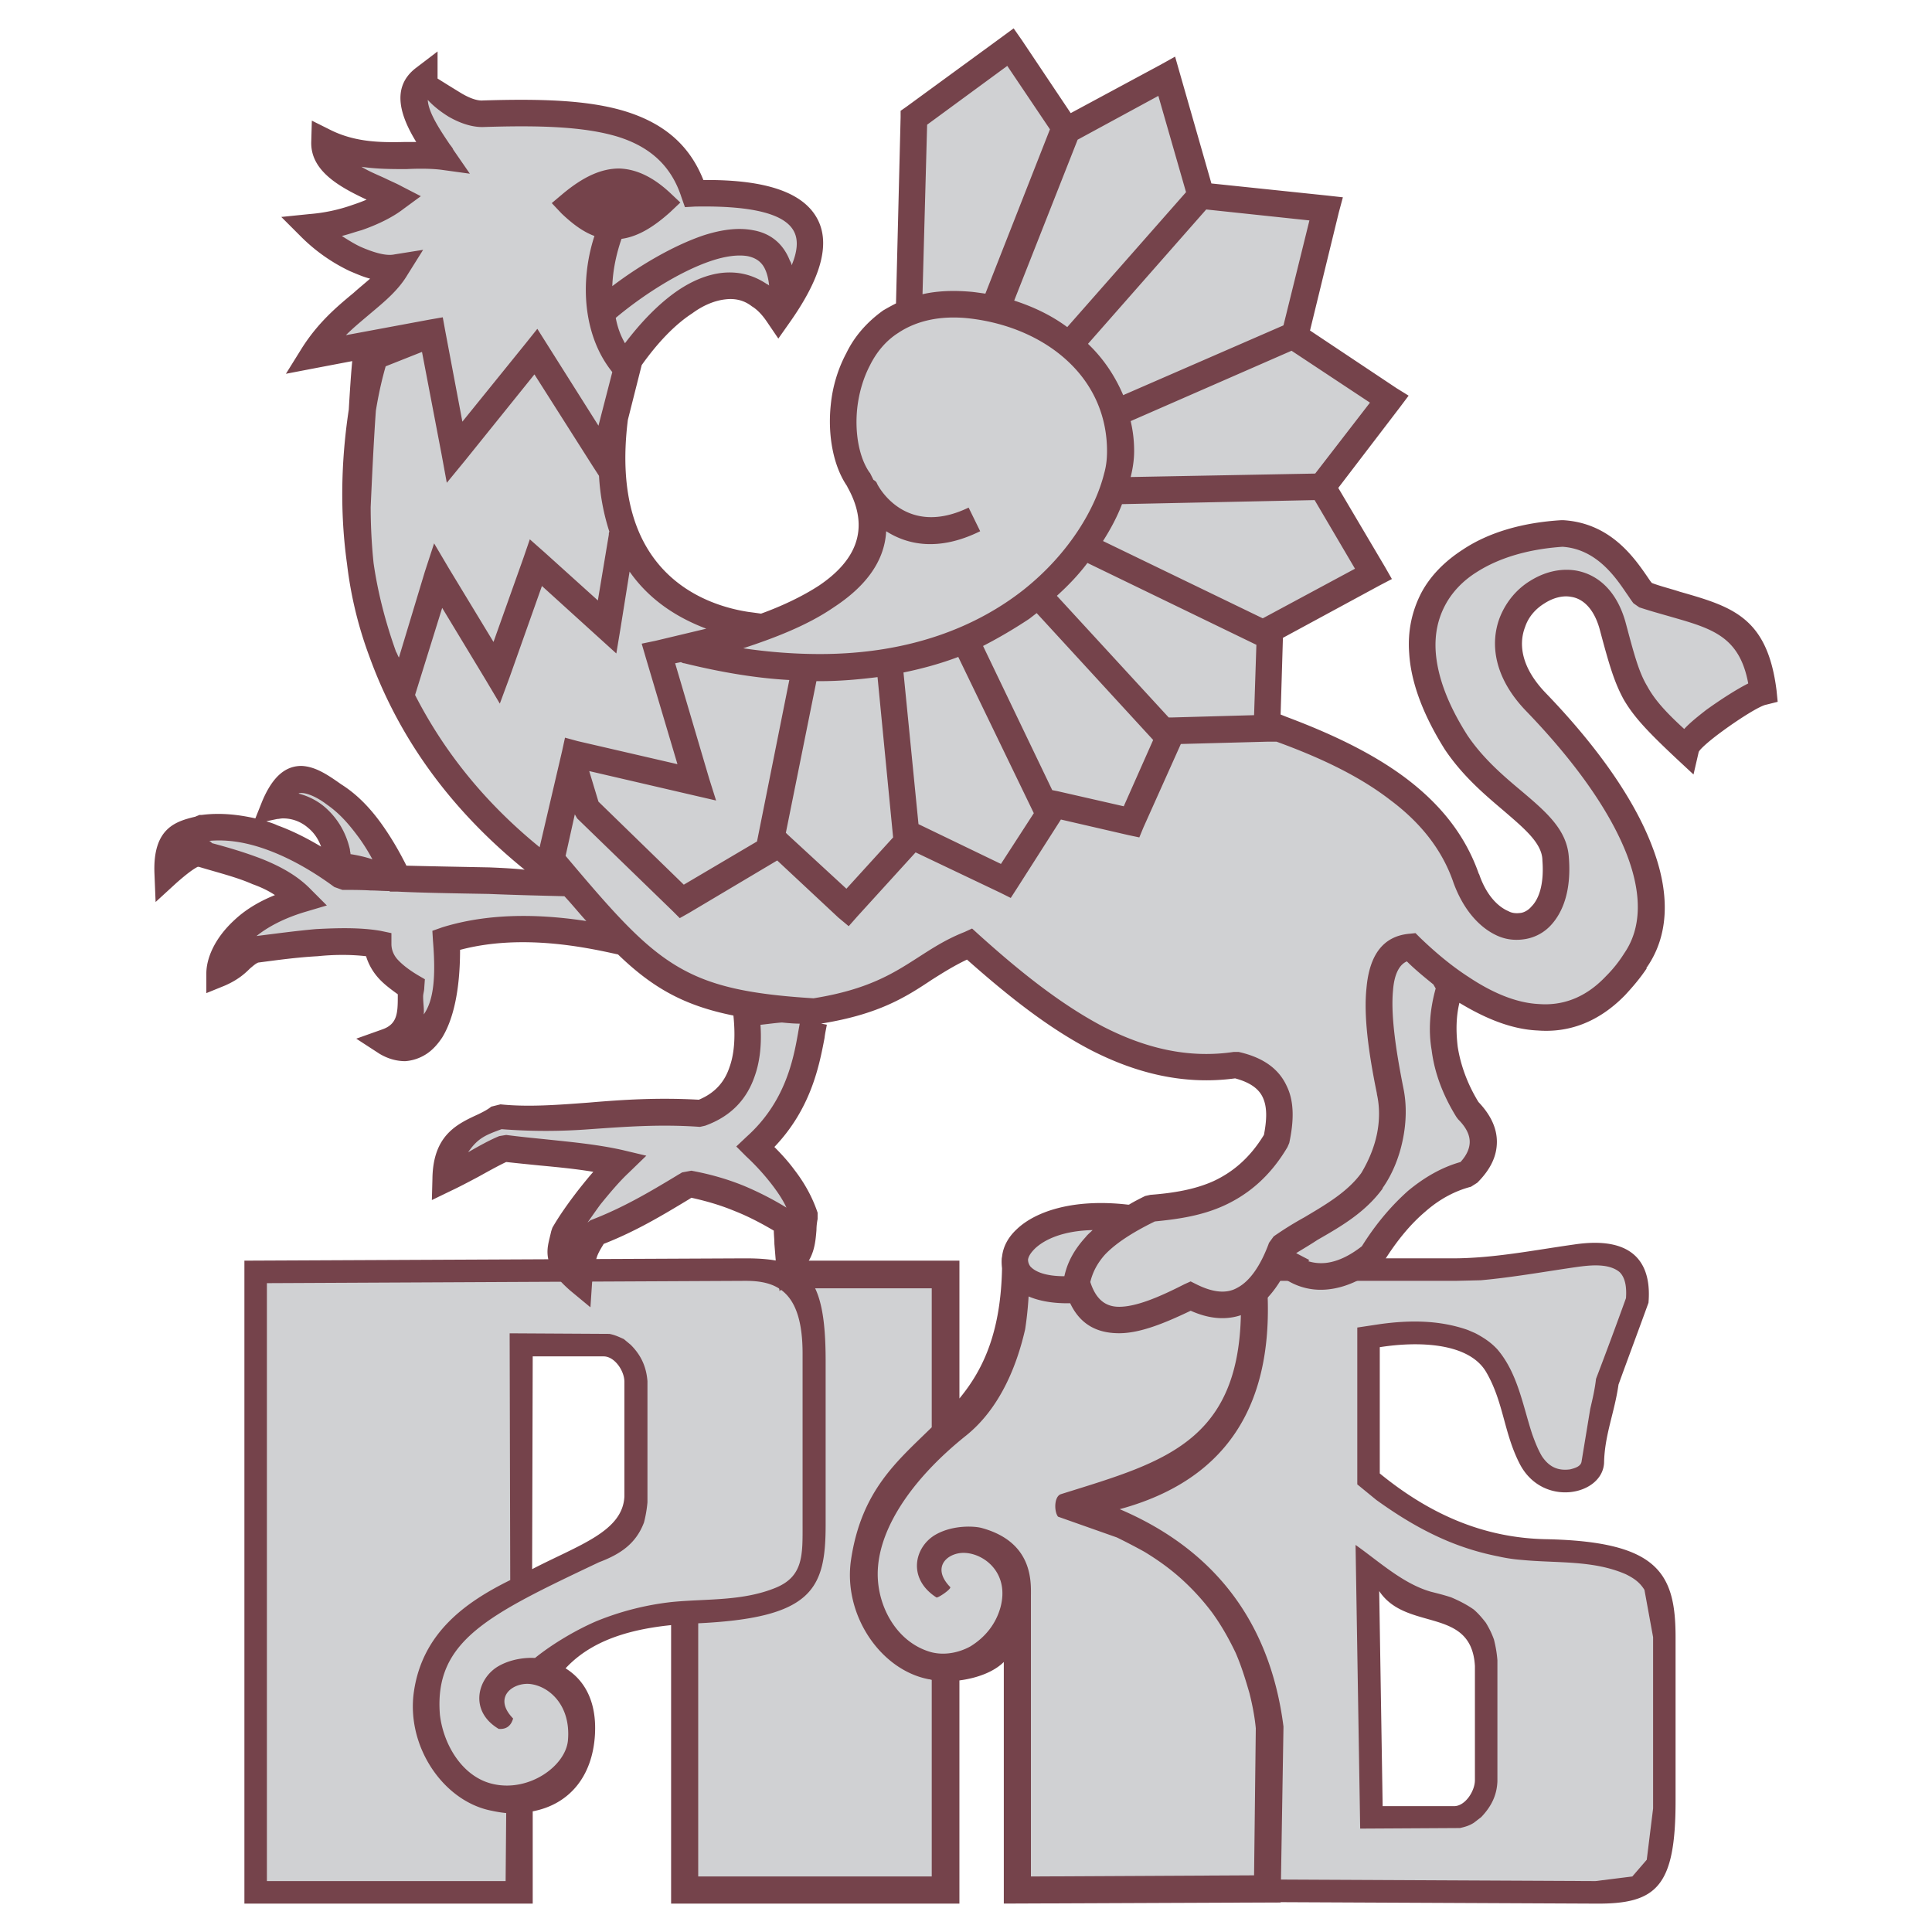 <svg xmlns="http://www.w3.org/2000/svg" width="2500" height="2500" viewBox="0 0 192.756 192.756"><g fill-rule="evenodd" clip-rule="evenodd"><path fill="#fff" fill-opacity="0" d="M0 0h192.756v192.756H0V0z"/><path d="M110.506 126.467l-.459 61.9 45.102.23s10.988 2.301 10.988-6.615v-20.424s.748-6.098-11.736-6.846c-12.482-.805-17.834-7.191-17.834-7.191l-.287-13.979s7.652-1.496 10.988 1.266c3.336 2.703 5.062 10.182 5.062 10.182s4.891 5.35 6.385.518c1.555-4.832 2.59-13 3.855-14.268 1.266-1.266 2.818-6.902-5.119-5.867-7.883.979-25.256.979-25.256.979s-21.631-.461-21.689.115zm25.601 30.431c0 .115 4.889 2.531 8.111 3.684 3.221 1.15 4.199 5.637 4.199 5.637s-.172 5.811 0 9.551c.115 3.738-2.762 5.867-2.762 5.867l-9.549-.863v-23.876h.001z" fill="#d0d1d3"/><path d="M109.184 125.545h35.725c4.086 0 8.055-.805 12.139-1.381 6.502-.977 7.709 2.475 7.422 5.811-.979 2.705-2.014 5.467-2.992 8.17-.402 2.818-1.381 5.006-1.438 7.766-.115 3.281-6.098 4.545-8.398.174-1.611-3.107-1.611-6.156-3.338-9.148-1.668-2.934-6.615-3.162-10.643-2.529v12.598c5.35 4.373 10.758 6.443 16.568 6.559 11.16.23 12.943 3.336 12.943 9.779v16.34c0 8.57-1.898 10.297-7.996 10.24l-49.992-.23v-64.149zm38.545 2.187l-2.418.057h-33.826v59.658l47.691.23 3.682-.461 1.439-1.668.633-5.119v-17.088l-.863-4.717c-.461-.748-1.035-1.15-1.842-1.553-3.279-1.439-6.902-1.094-10.412-1.439a15.885 15.885 0 0 1-2.301-.344 26.263 26.263 0 0 1-5.121-1.555c-2.588-1.092-4.832-2.473-7.076-4.084l-1.898-1.553v-15.648l2.301-.346c2.936-.402 5.869-.402 8.688.576l.807.346c.861.459 1.553.92 2.186 1.609 2.014 2.359 2.531 5.58 3.451 8.4.287.805.576 1.553.979 2.242.689 1.037 1.553 1.496 2.818 1.324.461-.115 1.094-.287 1.15-.805l.863-5.236c.23-.979.461-1.955.576-2.992a444.715 444.715 0 0 0 2.99-8.053c.059-.922 0-1.957-.633-2.59-1.092-.92-2.99-.689-4.256-.518-3.224.464-6.388 1.038-9.608 1.327zm-10.125 31.008l.344 21.459h7.135c1.092 0 2.07-1.496 2.07-2.59v-11.391c-.346-5.982-6.846-3.394-9.549-7.478zm5.119.057c.691.174 1.381.346 2.072.576.805.346 1.494.691 2.242 1.209.461.402.807.805 1.209 1.322.346.576.574 1.035.805 1.668.172.691.287 1.324.346 2.072v12.08c-.059 1.439-.633 2.531-1.611 3.566l-.748.576c-.459.287-.863.402-1.381.518l-9.951.057-.461-28.303c2.359 1.669 4.716 3.854 7.478 4.659z" fill="#75434b"/><path d="M68.279 188.885v-62.246h25.716v15.533s4.544-3.338 5.12-4.891c.574-1.611 1.783-10.814 1.783-10.814h24.105s2.762 21.977-17.834 23.76c11.793 6.27 19.041 12.139 19.617 21.4.576 9.205-.172 16.684-.172 16.684l-25.141.805-.807-26.75-6.673 3.969.173 22.551c.002-.001-25.887-.404-25.887-.001z" fill="#d0d1d3"/><path d="M127.766 189.807l.287-17.547c-1.438-11.275-7.709-18.008-16.338-21.689 12.482-3.395 15.992-12.828 14.439-25.082H99.979c.057 7.076-1.783 11.045-4.257 14.037v-13.75H66.956v64.146h28.765v-22.266c1.783-.229 3.451-.861 4.429-1.84v24.105l27.616-.114zm-34.807-47.405c-3.395 3.336-7.019 6.27-8.054 13.23-.805 5.467 2.935 10.988 7.767 11.908.116 0 .23.059.288.059v19.617H69.661v-58.68H92.96v13.866h-.001zm31.699 26.52c.287 1.152.518 2.303.633 3.51l-.172 14.67-22.264.115v-27.9c0-1.383.287-5.408-4.834-6.848-.748-.229-2.933-.344-4.659.633-2.128 1.209-2.876 4.373.058 6.271.115.115 1.553-.863 1.38-1.035-2.013-2.072-.114-3.566 1.611-3.395 1.956.172 4.315 2.129 3.394 5.465-.459 1.611-1.494 2.934-2.991 3.855-1.15.633-2.589.92-3.912.574-3.107-.863-5.005-3.912-5.293-6.961-.46-4.717 3.106-10.125 8.802-14.67 3.278-2.646 5.005-6.789 5.868-10.586.23-1.494.346-2.934.402-4.43h21.057c.92 15.592-7.248 17.547-17.893 20.883-.689.23-.689 1.727-.287 2.244l5.867 2.072a60.7 60.7 0 0 1 2.762 1.438c1.324.805 2.531 1.668 3.682 2.703a23.904 23.904 0 0 1 3.051 3.338c.92 1.266 1.668 2.588 2.357 4.027.577 1.324.979 2.646 1.381 4.027z" fill="#75434b"/><path d="M25.477 126.869l.173 62.016h26.118l.23-9.031s5.062-2.129 5.062-4.084c0-2.014.979-5.695-.173-7.076-1.208-1.381-2.359-2.188-2.359-2.188s6.099-4.717 13.75-5.465c7.652-.805 10.414-.633 11.161-2.359.805-1.783 1.783-3.336 1.783-5.35v-13.75l.23-7.42s-.23-6.502-11.046-5.695c-10.758.748-39.235.402-39.235.402h-5.694zm26.694 30.836l-.403-23.414 8.457-.174s2.761.979 3.165 3.912c.345 2.934 0 12.369 0 12.369s-.978 3.566-4.142 4.545c-3.165.979-7.077 2.762-7.077 2.762z" fill="#d0d1d3"/><path d="M50.906 157.646l-.058-24.621 9.953.057c.575.115.919.287 1.438.518l.69.576c1.036 1.035 1.553 2.186 1.668 3.623v12.082a12.462 12.462 0 0 1-.345 2.014c-.806 2.129-2.359 3.164-4.487 3.969-11.045 5.236-16.454 7.824-15.878 15.188.345 3.049 2.301 6.328 5.407 6.961 3.509.748 7.076-1.783 7.364-4.314.345-3.566-1.899-5.521-3.855-5.695-1.726-.115-3.625 1.381-1.61 3.451-.23.807-.749 1.094-1.438 1.037-2.992-1.785-2.128-5.062 0-6.271 1.208-.689 2.646-.863 3.625-.805 1.783-1.439 4.142-2.82 6.155-3.682a28.036 28.036 0 0 1 7.479-1.9c3.453-.344 7.077-.057 10.414-1.438 2.761-1.15 2.646-3.336 2.646-6.328v-17.027c0-6.271-2.646-7.25-5.695-7.25l-47.75.23v59.658h23.817l.058-6.789a12.362 12.362 0 0 1-1.438-.23c-4.833-.92-8.572-6.443-7.767-11.908.862-5.869 5.176-8.92 9.607-11.106zm2.185-1.091c4.66-2.416 9.032-3.74 9.205-7.25v-11.447c0-1.094-.978-2.531-2.071-2.531h-7.076l-.058 21.228zm3.337 9.894c3.049 1.898 2.991 5.35 2.934 6.559-.23 4.256-2.588 7.018-6.213 7.709v9.205H24.384v-64.146l49.994-.23c6.041 0 7.996 1.67 7.996 10.24v16.34c0 6.443-1.323 9.318-12.887 9.838-5.522.227-10.125 1.321-13.059 4.485z" fill="#75434b"/><path d="M90.428 31.024l.518-19.387 9.607-7.019 5.582 8.284 10.01-5.408 3.451 11.909 12.426 1.323-3.105 12.772 9.434 6.213-6.73 8.744 5.121 8.687-10.299 5.581-.287 9.377 1.438.518c9.033 3.394 15.879 7.594 18.41 14.9 2.59 7.191 9.551 6.156 8.975-1.898-.172-4.028-6.213-6.041-9.953-11.678-7.938-12.312-.979-20.079 10.586-20.826 4.891.288 7.076 4.775 8.111 6.098 6.559 2.244 10.932 1.899 11.908 9.723-1.381.288-7.307 4.2-7.709 5.695-5.406-5.062-5.521-5.695-7.305-12.369-2.59-9.55-16.051-.979-7.652 7.651 9.32 9.665 14.268 19.617 9.953 25.831-5.695 8.63-13.348 5.983-19.1 1.495l.574 1.209c-1.322 4.027-.574 8.285 1.783 12.195 2.072 2.129 2.072 4.201 0 6.387-3.51.863-6.73 3.566-9.549 8.111-3.221 2.531-6.156 2.705-8.572.863l.115-.057c-.172-.059-.346-.23-.518-.404l-.576.059c-2.014 4.371-4.889 5.465-8.57 3.623-5.121 2.533-9.436 3.971-11.162-.689-10.297.748-7.652-8.629 4.775-7.135 0 0 .172.059.461.117.574-.346 1.266-.691 2.014-1.094 4.717-.346 9.262-1.324 12.482-6.789.863-3.74.174-6.559-4.027-7.479-9.895 1.438-18.293-4.604-26.578-12.082-5.006 2.013-6.559 5.292-15.016 6.617.173.057.288.057.403.113-1.841-.459-.115 7.537-6.731 13.521 1.841 1.783 4.027 4.199 4.89 6.902-.345 1.496.057 3.223-1.496 4.719-.173-1.324-.173-2.705-.346-4.027-3.049-1.957-6.098-3.223-9.665-3.912-3.049 1.84-5.868 3.566-9.435 4.889-1.093 1.67-1.438 2.705-1.611 4.719-2.244-1.898-1.899-2.82-1.438-4.545 1.323-2.303 3.682-5.408 5.523-7.135-3.682-.863-7.594-.977-11.506-1.496-1.496.633-4.372 2.418-5.868 3.107.115-4.66 3.566-4.832 5.351-6.156 6.04.576 12.195-.979 20.136-.402 4.544-1.668 4.947-6.156 4.544-9.953 0 0 1.668-.344 3.625-.459-7.536-.748-11.275-2.359-15.706-6.673-2.761-.576-10.585-2.532-17.834-.23.287 9.205-2.935 12.082-5.983 10.183 2.762-.979 2.359-2.646 2.474-5.523-2.013-1.209-3.279-2.416-3.279-4.257-3.74-.632-8.514.058-12.253.575-1.324.288-1.496 1.438-3.567 2.36 0-2.072 2.071-5.581 8.169-7.422-2.359-2.416-6.041-3.394-9.953-4.487.288-.518-1.093-.289-3.452 1.898-.115-3.97 2.129-4.085 3.567-4.487 4.544-.518 9.263 1.438 13.865 4.833 2.013 0 3.739.115 5.753.115-2.014 0-4.143-1.151-6.156-1.151-.058-4.199-3.452-6.615-6.328-5.982 1.61-3.97 3.509-2.819 5.868-1.093 2.876 1.84 4.603 4.717 6.443 8.284 4.43.172 12.369.288 17.259.46-.633-.748-1.323-1.553-2.013-2.358l-.288 1.15C45.67 80.155 40.723 72.619 38.019 65.37c-.92-2.244-1.956-5.581-2.416-9.723-.749-5.926-.346-11.161.287-14.785.23-3.394.403-6.156.403-6.156l1.668-.69L31 35.281c2.704-4.257 6.443-5.695 8.283-8.687-2.185.403-5.925-1.438-8.514-3.969 3.394-.345 6.616-1.611 8.457-2.992-2.589-1.266-7.191-2.704-7.134-5.58 4.257 2.128 8.342.978 11.794 1.496-1.266-1.841-4.373-5.869-1.842-7.824 0 .172 3.28 3.682 5.926 3.509 11.161-.288 18.64.46 21.056 7.939 13.117-.288 13.635 4.717 8.399 12.139-4.027-5.926-10.297-2.014-14.9 4.43l-1.439 5.753C58.67 60.479 72.879 62.264 75.987 62.436c7.133-2.647 13.75-7.019 9.377-14.67-2.702-4.085-2.127-13.866 5.064-16.742zM74.493 62.953h.115c.057-.057.115-.057.172-.057l-.287.057z" fill="#d0d1d3"/><path d="M74.147 64.679c2.704.402 5.292.575 7.651.575 9.032 0 15.705-2.761 20.365-6.443 4.545-3.624 7.135-8.111 7.996-11.563.23-.805.289-1.553.289-2.244 0-3.509-1.381-6.5-3.682-8.745-2.531-2.474-6.1-4.027-10.011-4.487-3.049-.345-5.407.288-7.133 1.438-1.266.805-2.186 1.956-2.819 3.222-.69 1.323-1.092 2.761-1.266 4.199-.287 2.532.173 5.005 1.208 6.501l.057.058.345.69c.115.058.288.173.346.345 0 .058 2.703 5.523 9.146 2.417L97.793 53c-4.2 2.071-7.307 1.323-9.378 0-.172 3.164-2.244 5.638-5.235 7.594-2.59 1.784-5.868 3.05-9.033 4.085zM56.313 89.417c-2.187-.057-4.833-.115-7.537-.229-3.395-.058-6.789-.115-9.09-.23h-.806V88.9c-.69 0-1.265-.057-1.898-.057-.92-.058-1.898-.058-2.819-.058l-.806-.287c-2.186-1.611-4.43-2.876-6.615-3.683-2.014-.747-3.97-1.093-5.868-.92.115.058.172.115.288.23 1.726.46 3.452.978 5.062 1.61 1.841.748 3.51 1.668 4.833 3.049l1.553 1.554-2.129.632c-2.128.633-3.739 1.496-4.89 2.417 1.841-.229 3.969-.518 5.926-.69 2.187-.116 4.429-.173 6.443.172l1.093.229v1.094c0 .575.229 1.093.576 1.496.518.575 1.208 1.093 2.071 1.611l.69.402-.058.805c0 .346-.115.633-.115.922 0 .689.115 1.266.058 1.783 1.035-1.439 1.208-3.912.921-7.365l-.058-.978.979-.345c5.177-1.611 10.585-1.208 14.382-.632-.69-.748-1.38-1.611-2.186-2.474zm-19.157-3.682a19.099 19.099 0 0 0-1.323-2.128c-.979-1.323-1.898-2.416-3.222-3.337-.978-.748-1.956-1.151-2.531-1.151-.115 0-.23 0-.288.058.92.23 1.841.69 2.589 1.323 1.208 1.036 2.129 2.474 2.531 4.257 0 .173.058.288.058.46.747.116 1.496.288 2.186.518zm24.507 9.493c-2.876-.633-9.492-2.129-15.763-.46 0 4.084-.69 6.961-1.783 8.745-.46.689-.979 1.266-1.611 1.668s-1.323.633-2.071.691c-.863 0-1.726-.23-2.589-.748l-2.301-1.496 2.589-.922c1.496-.518 1.553-1.609 1.553-3.277v-.23c-.806-.576-1.553-1.15-2.071-1.783a5.724 5.724 0 0 1-1.093-2.014c-1.496-.172-3.165-.172-4.833 0-2.129.115-4.142.403-5.926.633-.288.115-.517.345-.805.574-.518.518-1.208 1.15-2.531 1.727l-1.841.748v-1.957c0-1.495.806-3.508 2.819-5.35.978-.92 2.301-1.783 4.027-2.474-.69-.46-1.438-.805-2.244-1.093-1.553-.69-3.452-1.151-5.35-1.726h-.115c-.46.23-1.15.748-2.128 1.611l-2.071 1.898-.116-2.876c-.172-4.545 2.187-5.178 4.085-5.638.115-.058.288-.115.403-.173h.23c1.783-.23 3.566-.058 5.35.345l.69-1.726c1.093-2.589 2.417-3.509 3.912-3.509 1.38.058 2.589.863 3.97 1.841 1.554.979 2.819 2.301 3.912 3.797.92 1.266 1.784 2.704 2.589 4.314 2.302.058 5.292.115 8.285.172 1.381.058 2.474.115 3.509.23-8.226-6.673-12.886-14.095-15.475-21.229a39.623 39.623 0 0 1-2.244-9.262c-.863-6.156-.403-11.621.173-15.418.115-1.956.23-3.682.345-4.833l-3.625.69-2.992.575 1.611-2.589c1.611-2.531 3.452-4.084 5.12-5.465.575-.518 1.15-.978 1.668-1.438-.69-.173-1.323-.46-2.014-.748a17.507 17.507 0 0 1-4.833-3.394l-2.014-2.014 2.819-.288a16.839 16.839 0 0 0 4.314-.921c.518-.172.978-.345 1.381-.518-2.704-1.266-5.638-2.876-5.523-5.811l.058-2.071 1.841.92c2.531 1.266 5.12 1.266 7.537 1.208h1.036c-1.439-2.359-2.647-5.35-.058-7.364l2.187-1.668v2.703s1.093.691 2.416 1.496c.69.403 1.496.748 2.128.69 5.695-.172 10.471-.058 14.21 1.093 3.682 1.15 6.328 3.221 7.766 6.846 6.559-.058 10.067 1.38 11.391 3.912 1.381 2.646.115 6.213-2.819 10.355l-1.093 1.553-1.093-1.61c-.46-.691-.978-1.266-1.553-1.611-.806-.633-1.726-.806-2.646-.69-1.035.115-2.186.575-3.279 1.381-1.783 1.15-3.509 2.992-5.063 5.178l-1.38 5.465C60.743 57.081 70.177 60.36 74.664 61.05c.46.058.863.116 1.266.173 2.072-.749 4.142-1.726 5.811-2.819 3.394-2.301 5.293-5.465 2.762-9.895l.057.058c-1.38-1.956-2.013-5.062-1.668-8.227.172-1.726.69-3.51 1.554-5.121.805-1.668 2.07-3.106 3.682-4.257.402-.23.805-.46 1.266-.69l.46-18.582v-.633l.575-.403 9.607-7.019 1.094-.806.805 1.15 4.891 7.307 8.975-4.833 1.439-.805.459 1.611 3.164 11.045 11.564 1.208 1.553.173-.402 1.496-2.877 11.794 8.629 5.752 1.209.748-.863 1.15-6.156 8.055 4.66 7.881.691 1.209-1.209.632-9.664 5.235-.23 7.651.574.23c4.604 1.726 8.688 3.683 11.967 6.156 3.336 2.532 5.867 5.581 7.248 9.55v-.058c.691 2.071 1.842 3.279 2.934 3.739.404.23.863.23 1.268.173.344-.058.748-.288 1.035-.633.805-.805 1.266-2.358 1.092-4.602v-.058c-.057-1.668-1.783-3.106-3.854-4.89-1.898-1.611-4.084-3.452-5.867-6.099-2.244-3.566-3.395-6.788-3.568-9.607-.172-2.244.287-4.257 1.209-6.041.92-1.726 2.359-3.164 4.143-4.314 2.588-1.726 5.982-2.704 9.836-2.934h.174c4.773.287 7.133 3.797 8.514 5.811.115.172.23.345.346.46.92.345 1.898.575 2.762.863 5.234 1.496 8.744 2.531 9.664 9.838l.115 1.15-1.15.288c-.633.115-2.646 1.38-4.373 2.646-1.266.921-2.242 1.784-2.357 2.072l-.518 2.244-1.67-1.554c-2.818-2.646-4.256-4.142-5.293-5.925-.977-1.783-1.494-3.625-2.416-7.076-.574-2.014-1.668-2.992-2.818-3.165-.863-.173-1.842.115-2.646.633-.863.518-1.609 1.323-1.955 2.358-.691 1.784-.346 4.085 2.014 6.559 5.004 5.178 8.801 10.471 10.643 15.303 1.783 4.603 1.783 8.86-.576 12.196h.059c-.691 1.035-1.439 1.898-2.188 2.705-2.703 2.76-5.695 3.738-8.686 3.508-2.705-.115-5.352-1.266-7.824-2.76-.346 1.438-.346 2.875-.172 4.371.287 1.842.977 3.74 2.07 5.523 1.207 1.266 1.84 2.588 1.84 3.969 0 1.439-.633 2.762-1.955 4.086l-.633.402c-1.553.402-3.107 1.207-4.545 2.473-1.496 1.266-2.877 2.936-4.199 5.064l-.289.344c-1.783 1.439-3.566 2.188-5.234 2.359-1.611.172-3.164-.23-4.545-1.209-.92 1.611-2.014 2.762-3.221 3.395-1.783.922-3.74.922-5.926-.057-2.646 1.266-5.062 2.244-7.135 2.244-2.129 0-3.854-.807-4.889-2.992-2.936.057-4.891-.748-5.926-1.898-.748-.807-1.037-1.783-.863-2.818.115-.922.574-1.842 1.438-2.648 1.842-1.783 5.639-3.105 11.104-2.473h.115c.461-.287 1.035-.576 1.611-.863l.518-.115c2.244-.172 4.43-.518 6.328-1.381 1.842-.863 3.566-2.242 5.006-4.602.287-1.496.344-2.762-.117-3.74-.4-.863-1.264-1.496-2.76-1.898-5.121.691-9.896-.518-14.383-2.818-4.314-2.244-8.342-5.465-12.369-9.032-1.324.633-2.417 1.323-3.51 2.013-2.589 1.727-5.292 3.453-11.045 4.373.287.057.632.115.574.115-.057.346-.172.805-.23 1.322-.518 2.705-1.323 7.02-5.004 10.873.69.691 1.38 1.439 2.013 2.303.978 1.266 1.783 2.703 2.301 4.256v.633a5.777 5.777 0 0 0-.115 1.094c-.115 1.381-.23 2.877-1.783 4.314l-1.898 1.783-.345-2.588c-.058-.748-.115-1.439-.172-2.129 0-.461-.058-.92-.058-1.322-1.266-.748-2.589-1.439-3.912-1.957-1.381-.574-2.762-.979-4.315-1.324-.058.059-.115.059-.172.115-2.762 1.67-5.351 3.223-8.572 4.488-.345.576-.633 1.035-.748 1.553-.23.576-.345 1.266-.403 2.188l-.173 2.588-2.014-1.668c-1.38-1.209-2.013-2.129-2.186-3.107-.23-1.035.057-1.783.287-2.818l.115-.346c.69-1.207 1.669-2.588 2.704-3.912.46-.574.92-1.15 1.381-1.668-1.726-.287-3.51-.461-5.351-.633-1.15-.115-2.301-.23-3.337-.346-.748.346-1.783.922-2.818 1.496-.979.518-1.956 1.035-2.704 1.381l-1.898.92.057-2.129c.058-4.371 2.474-5.465 4.602-6.443.46-.229.921-.459 1.266-.748l.92-.229c2.762.287 5.695.057 8.802-.174 3.337-.287 6.904-.518 10.988-.287 1.668-.689 2.589-1.842 3.05-3.221.575-1.555.575-3.453.402-5.178-4.837-.973-8.001-2.7-11.511-6.093zM26.57 81.938c.345.115.748.23 1.093.403 1.438.518 2.934 1.266 4.372 2.128-.288-.805-.748-1.438-1.323-1.898a3.782 3.782 0 0 0-2.474-.92c-.23 0-.403.058-.575.058l-1.093.229zm52.41-55.459c.575-1.381.69-2.532.23-3.395-.863-1.668-3.912-2.588-9.895-2.474l-.978.057-.346-.978c-1.036-3.222-3.222-5.063-6.329-6.041-3.394-1.035-7.881-1.15-13.346-.978-1.209.058-2.475-.403-3.567-1.036-.748-.46-1.496-1.036-2.071-1.668.058 1.323 1.381 3.222 2.187 4.43.23.288.345.46.345.518l1.668 2.416-2.934-.403c-1.036-.115-2.186-.115-3.395-.057-1.438 0-2.934 0-4.487-.23.749.46 1.611.805 2.359 1.15.575.287 1.15.518 1.668.806l1.899.978-1.726 1.266c-1.035.806-2.531 1.554-4.2 2.129-.633.173-1.265.402-1.956.575.633.402 1.266.806 1.898 1.093 1.323.576 2.531.921 3.336.748l2.876-.46-1.551 2.475c-.92 1.553-2.244 2.646-3.682 3.854-.805.69-1.668 1.381-2.473 2.186l8.342-1.553 1.323-.23.23 1.266 1.726 9.147 6.329-7.824 1.15-1.438.979 1.553 5.12 8.111 1.38-5.35c-1.438-1.783-2.243-3.97-2.531-6.329-.288-2.416 0-4.948.749-7.249-1.093-.402-2.129-1.15-3.28-2.244l-.978-1.036 1.093-.92c2.071-1.726 3.854-2.531 5.638-2.531 1.783.058 3.452.92 5.062 2.417l1.035.978-1.035.978c-1.61 1.438-3.164 2.417-4.833 2.646-.518 1.496-.863 3.107-.92 4.717 2.647-2.013 6.042-4.027 9.09-5.062 1.784-.575 3.452-.806 4.948-.518 1.668.287 2.991 1.266 3.682 3.049.113.174.171.346.171.461zm-16.626 7.767c1.611-2.129 3.395-3.97 5.235-5.235 1.438-.978 2.934-1.611 4.43-1.784 1.61-.172 3.106.173 4.544 1.151.058 0 .115.057.173.115-.058-.575-.173-1.093-.345-1.496-.345-.863-.978-1.266-1.783-1.438-.979-.173-2.244 0-3.625.46-3.279 1.093-7.019 3.567-9.55 5.695.173.921.461 1.726.921 2.532zm-2.589 13.232l-.633-.978-5.811-9.147-6.903 8.572-1.841 2.244-.517-2.819-1.957-10.24-3.624 1.438c-.23.805-.633 2.301-.978 4.43-.23 3.221-.402 7.076-.518 9.607 0 2.014.116 3.912.288 5.581.402 2.819 1.15 5.811 2.243 8.86.116.172.173.402.288.575l2.589-8.572.92-2.819 1.496 2.532 4.43 7.306 2.992-8.399.632-1.841 1.496 1.323 5.293 4.775 1.094-6.559c0-.115 0-.23.057-.288a21.921 21.921 0 0 1-1.036-5.581zm16.108 54.768c.116 1.725 0 3.51-.575 5.119-.748 2.188-2.243 3.971-4.947 4.947l-.518.117c-4.027-.289-7.594 0-10.931.229-2.991.23-5.925.23-8.859 0-1.553.576-2.358.863-3.337 2.303 1.093-.633 2.244-1.266 3.107-1.611l.69-.115c1.323.172 2.474.287 3.625.402 2.704.287 5.351.518 7.94 1.094l2.416.574-1.783 1.727c-.863.805-1.841 1.955-2.819 3.164-.46.633-.863 1.207-1.266 1.783l.288-.23c3.165-1.207 5.811-2.762 8.572-4.43.172-.115.403-.23.576-.346l.92-.172c1.898.346 3.682.863 5.351 1.553a31.5 31.5 0 0 1 4.141 2.129c-.345-.748-.805-1.438-1.323-2.129a23.021 23.021 0 0 0-2.704-2.99l-.978-.979 1.036-.979c3.854-3.451 4.66-7.709 5.12-10.297.058-.346.115-.633.173-.979-.576 0-1.208-.059-1.783-.115-.751.057-1.556.173-2.132.231zm69.611 9.434l-.174-.229c-1.322-2.129-2.186-4.373-2.473-6.674-.346-2.014-.174-4.084.402-6.156l-.23-.402c-.92-.748-1.84-1.496-2.646-2.301-.805.345-1.266 1.381-1.379 2.877-.23 2.357.229 5.752 1.035 9.779.344 1.668.287 3.451-.059 5.121-.346 1.725-1.035 3.451-2.014 4.832v.057c-1.725 2.359-4.084 3.74-6.5 5.121-.691.459-1.381.863-2.129 1.322l1.322.691-.115.115c.576.172 1.094.229 1.727.172 1.094-.115 2.301-.633 3.625-1.668 1.438-2.301 2.992-4.084 4.602-5.523 1.668-1.381 3.395-2.359 5.236-2.877.633-.689.92-1.381.92-2.014.001-.689-.345-1.437-1.15-2.243zm-36.474 11.047c-2.818.059-4.717.863-5.752 1.842-.402.402-.633.748-.691 1.092 0 .23.059.461.23.691.518.574 1.611.977 3.395.977.287-1.322.92-2.588 2.129-3.91.171-.231.46-.462.689-.692zM75.528 83.952l3.222-16.108c-3.222-.173-6.731-.748-10.471-1.668-.114 0-.229-.057-.345-.115l-.575.115 3.395 11.506.69 2.186-2.244-.519-10.413-2.417.921 3.049 8.514 8.284 7.306-4.313zm5.926-15.994l-3.049 15.13.172.173 5.869 5.408 4.66-5.12-1.554-15.993c-1.84.23-3.739.403-5.753.403l-.345-.001zm-24.105 13.29l-.92 4.142c9.204 10.93 11.736 13.405 24.737 14.21 5.408-.863 7.939-2.475 10.355-4.027 1.438-.921 2.819-1.841 4.717-2.589l.748-.345.632.575c4.084 3.683 8.17 6.96 12.428 9.204 4.141 2.129 8.457 3.223 13.059 2.531h.461c2.588.576 4.084 1.785 4.832 3.453.748 1.553.689 3.508.23 5.637l-.174.402c-1.727 2.936-3.912 4.719-6.27 5.812-2.244 1.035-4.604 1.379-6.961 1.609-2.475 1.209-4.027 2.301-5.006 3.338-.805.92-1.209 1.783-1.438 2.703.574 1.783 1.553 2.475 2.875 2.475 1.727 0 4.027-.979 6.502-2.244l.633-.287.574.287c1.611.805 2.992.979 4.086.346 1.207-.633 2.301-2.129 3.164-4.488l.459-.633a33.82 33.82 0 0 1 3.049-1.898c2.129-1.266 4.316-2.531 5.697-4.43.689-1.15 1.266-2.475 1.553-3.855s.287-2.762 0-4.027v-.057c-.863-4.199-1.324-7.824-1.035-10.527.287-3.222 1.609-5.178 4.314-5.408l.574-.059.461.461c1.438 1.381 3.049 2.761 4.832 3.912 2.244 1.496 4.66 2.59 7.02 2.703 2.301.174 4.602-.574 6.672-2.76a12.833 12.833 0 0 0 1.842-2.302c1.783-2.589 1.727-5.983.287-9.78-1.725-4.487-5.293-9.435-10.066-14.383-3.223-3.337-3.625-6.731-2.646-9.319.633-1.611 1.725-2.877 3.049-3.683 1.381-.862 2.934-1.265 4.486-1.035 2.129.345 4.086 1.898 5.006 5.12.863 3.222 1.322 5.005 2.186 6.443.691 1.266 1.727 2.474 3.682 4.257.576-.632 1.381-1.265 2.188-1.898 1.438-1.036 3.049-2.071 4.199-2.646-.863-4.66-3.566-5.465-7.594-6.617-.979-.288-2.072-.575-3.279-.978l-.576-.403c-.23-.288-.402-.575-.689-.979-1.094-1.61-2.992-4.43-6.387-4.659-3.393.229-6.328 1.093-8.572 2.531-1.379.862-2.473 2.014-3.162 3.336-.691 1.323-1.037 2.819-.922 4.603.174 2.417 1.15 5.178 3.164 8.342 1.553 2.301 3.566 4.027 5.352 5.522 2.588 2.186 4.658 3.97 4.773 6.789v-.055c.23 3.107-.518 5.292-1.783 6.673a4.464 4.464 0 0 1-2.473 1.381c-.922.172-1.898.115-2.82-.288-1.725-.747-3.395-2.474-4.43-5.292-1.15-3.394-3.395-6.098-6.328-8.285-3.049-2.358-6.902-4.199-11.332-5.811h-.922l-8.629.23-3.74 8.342-.402.978-1.092-.23-6.732-1.554-4.371 6.846-.633.978-1.037-.518-8.456-4.027-5.811 6.386-.863.978-1.036-.863-6.098-5.695-8.802 5.235-.92.518-.69-.69-9.55-9.262-.231-.402zm32.792-14.153l1.496 15.13 8.227 3.97 3.279-5.063-7.537-15.59c-1.668.633-3.509 1.151-5.465 1.553zm7.939-2.646l6.902 14.383.576.115 6.559 1.496 2.934-6.616L103.43 61.17c-.23.172-.518.402-.748.575a48.592 48.592 0 0 1-4.602 2.704zm7.363-5.005l11.16 12.139h.289l8.227-.23.23-7.019-16.857-8.169c-.863 1.15-1.898 2.243-3.049 3.279zm4.604-5.465l15.934 7.709.117-.057 9.09-4.89-4.027-6.846-19.217.402c-.46 1.208-1.092 2.416-1.897 3.682zm2.76-6.386l18.41-.345 5.465-7.076-7.824-5.178-16.051 7.019c.23.978.346 1.957.346 2.992-.001.805-.116 1.667-.346 2.588zm-.746-8.17l15.992-6.961 2.588-10.47-10.297-1.093-11.793 13.404.057.058c1.496 1.438 2.646 3.164 3.453 5.062zm-5.582-6.788l11.852-13.462-2.762-9.607-8.053 4.372-6.33 16.051c1.957.633 3.74 1.495 5.293 2.646zm-8.168-3.337l6.443-16.396-4.258-6.328-7.996 5.868-.46 16.914c1.495-.345 3.164-.403 5.005-.23.459.057.861.115 1.266.172zM53.839 84.527l2.244-9.607.288-1.324 1.266.346 9.953 2.301L64.425 65.6l-.403-1.381 1.381-.288 5.063-1.208c-2.589-.979-5.523-2.647-7.652-5.696l-.92 5.753-.403 2.416-1.841-1.668-5.581-5.063-3.221 9.09-.979 2.646-1.438-2.417-4.314-7.134-2.705 8.688c2.648 5.179 6.559 10.413 12.427 15.189z" fill="#75434b"/></g></svg>
